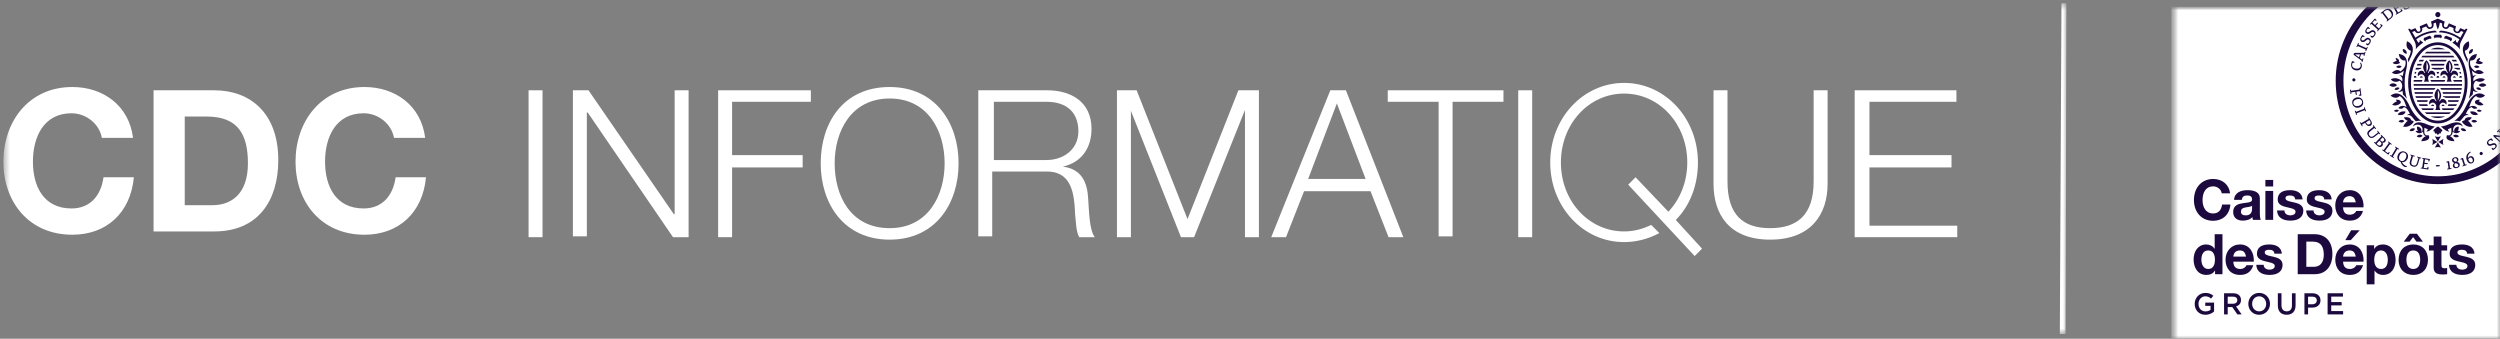 <svg width="369" height="50" viewBox="0 0 369 50" fill="none" xmlns="http://www.w3.org/2000/svg">
<rect x="0" y="0" width="369" height="50" fill="#808080" stroke="none"/>
<mask id="mask0_193_90" style="mask-type:luminance" maskUnits="userSpaceOnUse" x="320" y="1" width="49" height="49">
<path d="M369 1H320.484V50H369V1Z" fill="white"/>
</mask>
<g mask="url(#mask0_193_90)">
<mask id="mask1_193_90" style="mask-type:luminance" maskUnits="userSpaceOnUse" x="320" y="1" width="130" height="52">
<path d="M320.484 52.994H449.241V1H320.484V52.994Z" fill="white"/>
</mask>
<g mask="url(#mask1_193_90)">
<path fill-rule="evenodd" clip-rule="evenodd" d="M320.484 50H369V1H320.484V50Z" fill="white"/>
</g>
<mask id="mask2_193_90" style="mask-type:luminance" maskUnits="userSpaceOnUse" x="320" y="1" width="130" height="52">
<path d="M320.484 52.994H449.241V1H320.484V52.994Z" fill="white"/>
</mask>
<g mask="url(#mask2_193_90)">
<path fill-rule="evenodd" clip-rule="evenodd" d="M326.667 27.506C325.58 27.506 325.096 28.409 325.096 29.531C325.096 30.515 325.523 31.506 326.667 31.506C327.451 31.506 327.882 30.98 327.98 30.184H329.211C329.072 31.764 328 32.589 326.667 32.589C324.883 32.589 323.824 31.247 323.824 29.53C323.824 27.721 324.936 26.415 326.667 26.415C327.996 26.415 329.017 27.23 329.162 28.539H327.931C327.844 27.947 327.285 27.506 326.667 27.506ZM332.403 30.803C332.403 31.542 331.998 31.787 331.471 31.787C331.11 31.787 330.766 31.682 330.766 31.241C330.766 30.942 330.908 30.709 331.447 30.613C331.539 30.597 331.63 30.583 331.722 30.572C331.942 30.55 332.285 30.484 332.403 30.366V30.803ZM333.553 31.506V29.283C333.553 28.174 332.365 28.068 331.714 28.068C330.824 28.068 329.81 28.377 329.746 29.498H330.896C330.941 29.007 331.233 28.853 331.658 28.853C332.058 28.853 332.403 28.938 332.403 29.431C332.415 29.712 332.204 29.863 331.544 29.927C331.376 29.944 331.206 29.966 331.034 29.994C330.359 30.101 329.616 30.304 329.616 31.291C329.616 32.12 330.18 32.564 331.042 32.564C331.485 32.564 332.075 32.456 332.451 32.043C332.456 32.144 332.494 32.355 332.532 32.456H333.699C333.576 32.256 333.553 31.816 333.553 31.506ZM334.37 32.456H335.521V28.184H334.37V32.456ZM334.37 27.523H335.521V26.555H334.37V27.523ZM338.068 31.787C338.373 31.787 338.822 31.661 338.822 31.241C338.822 31.194 338.813 31.146 338.794 31.102C338.775 31.058 338.748 31.018 338.713 30.986C338.305 30.586 336.985 30.663 336.441 30.102C336.286 29.942 336.189 29.73 336.189 29.44C336.189 28.553 336.81 28.068 338.011 28.068C338.797 28.068 339.767 28.31 339.859 29.431H338.765C338.748 28.982 338.395 28.853 337.979 28.853C337.691 28.853 337.339 28.914 337.339 29.25C337.339 29.53 337.629 29.666 338.165 29.779C338.322 29.812 338.481 29.848 338.644 29.886C339.304 30.038 339.972 30.287 339.972 31.084C339.972 31.959 339.357 32.564 338.06 32.564C337.011 32.564 336.132 32.151 336.092 31.068H337.185C337.185 31.543 337.581 31.787 338.068 31.787ZM335.003 39.801C335.307 39.801 335.756 39.674 335.756 39.255C335.757 39.207 335.747 39.16 335.728 39.116C335.71 39.072 335.682 39.032 335.647 39C335.24 38.599 333.919 38.677 333.376 38.116C333.221 37.956 333.124 37.744 333.124 37.454C333.124 36.568 333.745 36.082 334.946 36.082C335.732 36.082 336.702 36.323 336.794 37.446H335.7C335.683 36.996 335.33 36.867 334.914 36.867C334.626 36.867 334.274 36.928 334.274 37.264C334.274 37.544 334.563 37.679 335.1 37.793C335.257 37.826 335.416 37.861 335.579 37.9C336.239 38.053 336.907 38.301 336.907 39.098C336.907 39.974 336.292 40.578 334.995 40.578C333.946 40.578 333.066 40.165 333.026 39.082H334.12C334.12 39.557 334.516 39.801 335.003 39.801ZM363.445 39.801C363.749 39.801 364.198 39.674 364.198 39.255C364.199 39.207 364.189 39.16 364.171 39.116C364.152 39.072 364.124 39.032 364.089 39C363.682 38.599 362.361 38.677 361.817 38.116C361.663 37.956 361.565 37.744 361.565 37.454C361.565 36.568 362.187 36.082 363.388 36.082C364.173 36.082 365.144 36.323 365.235 37.446H364.142C364.125 36.996 363.772 36.867 363.356 36.867C363.068 36.867 362.716 36.928 362.716 37.264C362.716 37.544 363.006 37.679 363.542 37.793C363.699 37.826 363.858 37.861 364.02 37.9C364.681 38.053 365.349 38.301 365.349 39.098C365.349 39.974 364.734 40.578 363.437 40.578C362.388 40.578 361.509 40.165 361.468 39.082H362.562C362.562 39.557 362.958 39.801 363.445 39.801ZM342.362 31.787C342.666 31.787 343.115 31.661 343.115 31.241C343.116 31.194 343.107 31.146 343.088 31.102C343.069 31.058 343.041 31.018 343.006 30.986C342.599 30.586 341.279 30.663 340.735 30.102C340.58 29.942 340.483 29.73 340.483 29.44C340.483 28.553 341.104 28.068 342.305 28.068C343.091 28.068 344.061 28.31 344.153 29.431H343.059C343.042 28.982 342.689 28.853 342.273 28.853C341.985 28.853 341.633 28.914 341.633 29.25C341.633 29.53 341.923 29.666 342.459 29.779C342.616 29.812 342.776 29.848 342.938 29.886C343.598 30.038 344.266 30.287 344.266 31.084C344.266 31.959 343.652 32.564 342.354 32.564C341.305 32.564 340.426 32.151 340.386 31.068H341.48C341.48 31.543 341.876 31.787 342.362 31.787ZM346.789 28.952C346.185 28.952 345.866 29.357 345.834 29.861H347.705C347.595 29.257 347.345 28.952 346.789 28.952ZM346.863 31.688C347.325 31.688 347.694 31.399 347.77 31.134H348.782C348.424 32.268 347.64 32.564 346.822 32.564C345.431 32.564 344.683 31.578 344.683 30.324C344.683 29.026 345.569 28.068 346.822 28.068C348.333 28.068 348.934 29.404 348.855 30.605H345.834C345.867 31.388 346.237 31.688 346.863 31.688ZM330.595 36.966C329.99 36.966 329.671 37.371 329.639 37.875H331.51C331.4 37.272 331.15 36.966 330.595 36.966ZM330.668 39.702C331.13 39.702 331.499 39.414 331.575 39.148H332.587C332.229 40.282 331.445 40.578 330.627 40.578C329.236 40.578 328.488 39.592 328.488 38.338C328.488 37.04 329.374 36.082 330.628 36.082C332.139 36.082 332.739 37.419 332.661 38.619H329.639C329.673 39.402 330.042 39.702 330.668 39.702ZM325.938 36.966C325.227 36.966 324.926 37.565 324.926 38.33C324.926 38.976 325.207 39.702 325.938 39.702C326.696 39.702 326.926 39.023 326.926 38.322C326.926 37.631 326.684 36.966 325.938 36.966ZM326.926 39.925C326.655 40.389 326.203 40.578 325.655 40.578C324.373 40.578 323.775 39.478 323.775 38.297C323.775 37.052 324.476 36.082 325.63 36.082C326.119 36.082 326.607 36.295 326.87 36.718H326.886V34.569H328.036V40.47H326.942V39.925H326.926ZM341.548 39.379C342.415 39.379 342.99 38.776 342.99 37.611C342.99 36.527 342.651 35.66 341.321 35.66H340.415V39.379H341.548ZM341.637 34.569C343.101 34.569 344.262 35.497 344.262 37.487C344.262 39.253 343.35 40.47 341.637 40.47H339.143V34.57L341.637 34.569ZM346.794 36.966C346.189 36.966 345.87 37.371 345.838 37.875H347.709C347.599 37.272 347.349 36.966 346.794 36.966ZM346.867 39.702C347.329 39.702 347.698 39.414 347.774 39.148H348.786C348.427 40.282 347.644 40.578 346.826 40.578C345.435 40.578 344.687 39.592 344.687 38.338C344.687 37.04 345.573 36.082 346.826 36.082C348.338 36.082 348.937 37.419 348.859 38.619H345.838C345.871 39.402 346.24 39.702 346.867 39.702ZM347.028 33.983L346.169 35.446H346.972L348.292 33.983H347.028ZM352.439 38.347C352.439 37.565 352.105 36.966 351.434 36.966C350.79 36.966 350.438 37.485 350.438 38.346C350.438 39.09 350.73 39.702 351.442 39.702C352.15 39.702 352.439 39.112 352.439 38.347ZM350.422 36.197V36.743H350.438C350.724 36.27 351.181 36.082 351.685 36.082C353.049 36.082 353.589 37.246 353.589 38.379C353.589 39.543 352.968 40.578 351.75 40.578C351.208 40.578 350.764 40.343 350.494 39.941H350.478V41.966H349.328V36.197H350.422ZM356.198 39.702C356.973 39.702 357.219 39.044 357.219 38.338C357.219 37.687 357.009 36.966 356.198 36.966C355.482 36.966 355.186 37.562 355.186 38.338C355.186 39.091 355.464 39.702 356.198 39.702ZM356.733 34.495L357.624 35.669H356.677L356.174 34.999L355.656 35.669H354.789L355.68 34.495H356.733ZM356.198 36.082C357.535 36.082 358.37 36.989 358.37 38.338C358.37 39.628 357.589 40.578 356.198 40.578C354.968 40.578 354.036 39.782 354.036 38.338C354.036 36.959 354.904 36.082 356.198 36.082ZM361.201 36.197V36.983H360.358V39.098C360.358 39.492 360.459 39.594 360.845 39.594C360.968 39.594 361.097 39.583 361.201 39.561V40.47C360.999 40.505 360.715 40.511 360.529 40.511C359.762 40.511 359.208 40.33 359.208 39.503V36.983H358.512V36.197H359.208V34.916H360.359V36.197H361.201ZM323.935 44.856V44.847C323.935 43.973 324.591 43.233 325.513 43.233C326.047 43.233 326.374 43.385 326.689 43.657L326.348 44.072C326.112 43.866 325.88 43.737 325.492 43.737C324.928 43.737 324.499 44.241 324.499 44.838V44.847C324.499 45.49 324.914 45.963 325.54 45.963C325.828 45.963 326.09 45.869 326.278 45.726V45.142H325.496V44.665H326.798V45.976C326.447 46.288 325.993 46.461 325.522 46.462C324.565 46.462 323.935 45.766 323.935 44.856ZM329.597 44.834C329.981 44.834 330.226 44.629 330.226 44.312V44.303C330.226 43.969 329.99 43.786 329.592 43.786H328.81V44.834H329.597ZM328.272 43.286H329.636C330.02 43.286 330.322 43.402 330.518 43.599C330.68 43.768 330.772 44 330.772 44.272V44.281C330.772 44.793 330.47 45.102 330.042 45.227L330.868 46.408H330.234L329.483 45.32H328.81V46.408H328.272V43.286ZM334.487 44.856V44.847C334.487 44.241 334.055 43.737 333.447 43.737C332.839 43.737 332.415 44.232 332.415 44.838V44.847C332.415 45.454 332.848 45.958 333.456 45.958C334.064 45.958 334.487 45.463 334.487 44.856ZM331.852 44.856V44.847C331.852 43.969 332.516 43.233 333.456 43.233C334.396 43.233 335.051 43.96 335.051 44.838V44.847C335.051 45.726 334.387 46.462 333.447 46.462C332.507 46.462 331.852 45.735 331.852 44.856ZM336.209 45.084V43.286H336.747V45.061C336.747 45.641 337.04 45.954 337.521 45.954C337.997 45.954 338.29 45.659 338.29 45.084V43.286H338.828V45.057C338.828 45.989 338.312 46.458 337.512 46.458C336.716 46.458 336.209 45.989 336.209 45.084ZM341.297 44.91C341.704 44.91 341.957 44.678 341.957 44.352V44.343C341.957 43.977 341.699 43.786 341.297 43.786H340.672V44.91H341.297ZM340.135 43.286H341.341C342.053 43.286 342.504 43.701 342.504 44.33V44.338C342.504 45.039 341.953 45.405 341.28 45.405H340.672V46.408H340.135V43.286ZM343.553 43.286H345.821V43.777H344.09V44.588H345.624V45.079H344.09V45.918H345.843V46.408H343.553V43.286ZM356.09 17.347C356.247 17.553 356.412 17.744 356.585 17.919C356.777 17.834 357.04 17.798 357.39 17.861C356.944 17.527 356.537 17.098 356.183 16.579C355.989 16.294 355.817 15.994 355.67 15.681C355.391 15.059 355.074 14.588 354.739 14.27C354.218 13.774 353.559 13.557 352.849 14.108C353.116 14.364 353.732 14.654 354.199 14.164C354.519 14.353 354.829 14.73 355.011 15.286C355.07 15.46 355.134 15.632 355.204 15.799C354.763 15.53 354.283 15.574 353.99 15.957C354.189 16.074 354.606 16.162 354.814 15.797C354.866 15.808 354.975 15.858 355 15.871C355.38 16.076 355.487 16.439 355.706 16.784C355.546 16.807 355.392 16.879 355.259 17.011C355.596 16.911 355.848 17.025 356.09 17.347ZM355.025 8.925C355.134 9.296 355.045 9.607 354.99 9.75C354.874 10.043 354.588 10.349 354.316 10.537C353.882 10.114 353.333 10.444 353.041 10.725C353.554 11.106 354.277 10.922 354.801 10.424C354.74 10.682 354.69 10.945 354.652 11.213C354.574 11.168 354.488 11.139 354.399 11.128C354.309 11.117 354.219 11.124 354.133 11.148C354.425 11.216 354.613 11.425 354.593 11.746C354.591 11.785 354.577 11.97 354.575 12.016C354.386 11.824 354.152 11.681 353.895 11.602C353.609 11.5 353.224 11.521 352.891 11.69C353.116 12.126 353.794 12.175 354.195 11.912C354.366 12.057 354.565 12.306 354.565 12.682C354.565 13.12 354.371 13.428 353.89 13.525C354.187 13.6 354.427 13.542 354.608 13.393C354.627 13.586 354.653 13.776 354.684 13.965C354.881 14.118 355.073 14.325 355.256 14.582C355.037 13.818 354.926 13.027 354.928 12.232C354.928 11.333 355.079 10.626 355.197 10.097C355.287 9.69 355.307 9.339 355.259 9.046C355.144 8.339 354.673 8.04 354.062 7.969C354.101 8.377 354.367 9.014 355.025 8.925ZM355.395 8.753C355.442 8.895 355.469 9.055 355.476 9.233C355.552 9.036 355.637 8.843 355.729 8.658C356.464 7.255 356.156 6.509 355.295 6.075C355.133 6.467 355.09 7.238 355.844 7.501C355.816 7.774 355.717 8.133 355.487 8.57C355.455 8.63 355.425 8.692 355.395 8.753Z" fill="#1C0A3F"/>
</g>
<mask id="mask3_193_90" style="mask-type:luminance" maskUnits="userSpaceOnUse" x="320" y="1" width="130" height="52">
<path d="M320.484 52.994H449.241V1H320.484V52.994Z" fill="white"/>
</mask>
<g mask="url(#mask3_193_90)">
<path fill-rule="evenodd" clip-rule="evenodd" d="M355.239 7.934C355.278 7.636 355.088 7.251 354.665 7.235C354.569 7.611 354.884 7.941 355.239 7.934ZM359.763 20.952L358.991 20.497C358.991 20.497 359.082 20.698 359.082 20.952C359.082 21.206 358.991 21.408 358.991 21.408L359.763 20.952ZM359.825 21.015L359.375 21.795C359.375 21.795 359.574 21.704 359.825 21.704C360.077 21.704 360.276 21.795 360.276 21.795L359.825 21.015ZM359.888 20.952L360.66 21.408C360.66 21.408 360.569 21.206 360.569 20.952C360.569 20.698 360.66 20.497 360.66 20.497L359.888 20.952ZM359.375 20.11L359.826 20.889L360.276 20.11C360.276 20.11 360.077 20.201 359.826 20.201C359.574 20.201 359.375 20.11 359.375 20.11ZM356.282 17.945C356.142 17.842 356.004 17.77 355.866 17.742C355.839 17.39 355.454 17.232 354.821 17.313C354.89 17.557 355.107 17.74 355.39 17.836C355.174 17.97 354.947 18.237 354.697 18.683C355.295 18.84 355.937 18.52 356.282 17.945ZM355.052 16.466C354.582 16.365 354.104 16.535 353.899 16.911C354.42 17.118 355.004 16.904 355.052 16.466ZM354.329 15.222C354.441 14.893 354.175 14.7 353.645 14.701C353.66 14.802 353.709 14.893 353.783 14.97C353.594 15.009 353.369 15.156 353.082 15.45C353.468 15.668 353.978 15.561 354.329 15.222ZM354.25 9.287C354.209 9.199 354.149 9.121 354.074 9.06C354.162 8.852 353.99 8.659 353.609 8.534C353.577 8.692 353.647 8.854 353.779 8.985C353.618 9.002 353.411 9.093 353.14 9.279C353.431 9.53 353.887 9.521 354.25 9.287ZM357.57 20.038C357.309 19.776 356.878 19.856 356.704 20.135C356.928 20.314 357.342 20.358 357.57 20.038ZM354.484 9.828C354.249 9.576 353.846 9.637 353.676 9.89C353.88 10.063 354.263 10.118 354.484 9.828ZM353.426 13.217C353.658 13.334 354.028 13.302 354.166 12.983C353.887 12.798 353.525 12.943 353.426 13.217Z" fill="#1C0A3F"/>
</g>
<mask id="mask4_193_90" style="mask-type:luminance" maskUnits="userSpaceOnUse" x="320" y="1" width="130" height="52">
<path d="M320.484 52.994H449.241V1H320.484V52.994Z" fill="white"/>
</mask>
<g mask="url(#mask4_193_90)">
<path fill-rule="evenodd" clip-rule="evenodd" d="M354.024 17.929C354.239 18.117 354.647 18.18 354.887 17.874C354.64 17.602 354.209 17.661 354.024 17.929ZM356.456 19.006C356.135 18.819 355.743 19.001 355.651 19.311C355.914 19.428 356.323 19.368 356.456 19.006ZM354.07 16.326C353.862 16.103 353.505 16.156 353.353 16.381C353.533 16.535 353.873 16.583 354.07 16.326ZM353.797 12.57C353.496 12.191 352.926 12.229 352.662 12.564C352.928 12.83 353.458 12.95 353.797 12.57ZM360.458 19.359C360.503 19.278 360.478 19.192 360.409 19.134C360.355 19.088 360.241 18.975 359.989 18.763C359.946 18.728 359.888 18.69 359.827 18.69C359.765 18.69 359.707 18.728 359.664 18.763C359.412 18.975 359.298 19.088 359.244 19.134C359.176 19.192 359.15 19.278 359.194 19.359C359.239 19.439 359.332 19.464 359.404 19.416C359.321 19.546 359.379 19.66 359.445 19.702C359.521 19.749 359.615 19.721 359.66 19.64C359.637 19.787 359.736 19.875 359.827 19.875C359.917 19.875 360.016 19.787 359.993 19.64C360.039 19.721 360.133 19.749 360.208 19.702C360.274 19.66 360.333 19.546 360.25 19.416C360.322 19.464 360.414 19.439 360.458 19.359Z" fill="#1C0A3F"/>
</g>
<mask id="mask5_193_90" style="mask-type:luminance" maskUnits="userSpaceOnUse" x="320" y="1" width="130" height="52">
<path d="M320.484 52.994H449.241V1H320.484V52.994Z" fill="white"/>
</mask>
<g mask="url(#mask5_193_90)">
<path fill-rule="evenodd" clip-rule="evenodd" d="M358.214 18.349C357.775 18.152 357.012 17.892 356.527 18.18C356.343 18.289 356.188 18.477 356.147 18.691C356.474 18.325 357.301 18.204 357.535 18.877C357.6 19.064 357.604 19.357 357.404 19.467C357.48 18.986 357.171 18.691 356.758 18.68C356.705 18.901 356.76 19.144 356.897 19.306C356.773 19.294 356.649 19.314 356.535 19.363C356.535 19.363 356.703 19.636 357.028 19.661C357.141 19.672 357.254 19.656 357.359 19.614C357.464 19.573 357.557 19.508 357.632 19.423C357.667 19.726 357.724 19.996 358.049 20.092C357.724 20.248 357.452 20.51 357.38 20.852C358.733 20.782 358.604 20.267 358.479 19.951C357.682 20.16 357.836 19.383 357.84 18.857C357.909 18.892 358.137 18.998 358.361 19.084C358.31 19.214 358.229 19.331 358.124 19.424C358.524 19.391 358.691 19.272 359.382 18.669C358.979 18.622 358.585 18.515 358.214 18.349ZM364.912 14.27C364.578 14.587 364.261 15.059 363.982 15.681C363.835 15.994 363.664 16.294 363.47 16.579C363.115 17.098 362.708 17.527 362.262 17.861C362.612 17.798 362.876 17.834 363.067 17.919C363.24 17.744 363.406 17.553 363.563 17.347C363.805 17.025 364.056 16.911 364.393 17.011C364.273 16.889 364.116 16.809 363.947 16.784C364.165 16.439 364.273 16.076 364.652 15.871C364.678 15.858 364.786 15.808 364.839 15.797C365.046 16.162 365.462 16.074 365.662 15.957C365.369 15.574 364.889 15.53 364.448 15.799C364.518 15.632 364.583 15.46 364.642 15.286C364.824 14.73 365.133 14.354 365.453 14.164C365.92 14.654 366.536 14.363 366.802 14.108C366.094 13.557 365.434 13.773 364.912 14.27ZM364.394 9.046C364.346 9.339 364.366 9.69 364.456 10.096C364.573 10.626 364.724 11.333 364.724 12.232C364.724 13.046 364.611 13.841 364.396 14.582C364.58 14.324 364.771 14.118 364.968 13.965C364.999 13.776 365.026 13.586 365.044 13.393C365.225 13.542 365.465 13.6 365.762 13.525C365.281 13.428 365.087 13.12 365.087 12.683C365.087 12.306 365.286 12.057 365.457 11.912C365.858 12.175 366.536 12.127 366.762 11.69C366.428 11.522 366.044 11.501 365.758 11.602C365.459 11.691 365.224 11.865 365.077 12.016C365.075 11.97 365.062 11.785 365.059 11.746C365.039 11.425 365.227 11.217 365.52 11.148C365.433 11.123 365.343 11.117 365.253 11.128C365.164 11.139 365.078 11.168 365 11.213C364.963 10.948 364.913 10.684 364.851 10.424C365.375 10.922 366.098 11.106 366.611 10.725C366.32 10.444 365.77 10.115 365.336 10.537C365.064 10.349 364.778 10.043 364.662 9.75C364.56 9.486 364.548 9.196 364.627 8.925C365.285 9.014 365.551 8.377 365.59 7.969C364.98 8.041 364.507 8.339 364.394 9.046ZM363.923 8.658C364.015 8.843 364.1 9.036 364.176 9.233C364.183 9.055 364.21 8.896 364.257 8.753C364.227 8.691 364.196 8.63 364.165 8.57C363.935 8.133 363.837 7.774 363.808 7.501C364.562 7.238 364.519 6.467 364.357 6.075C363.496 6.509 363.189 7.255 363.923 8.658Z" fill="#1C0A3F"/>
</g>
<mask id="mask6_193_90" style="mask-type:luminance" maskUnits="userSpaceOnUse" x="320" y="1" width="130" height="52">
<path d="M320.484 52.994H449.241V1H320.484V52.994Z" fill="white"/>
</mask>
<g mask="url(#mask6_193_90)">
<path fill-rule="evenodd" clip-rule="evenodd" d="M364.413 7.934C364.767 7.941 365.082 7.611 364.986 7.235C364.563 7.251 364.373 7.636 364.413 7.934ZM364.83 17.313C364.197 17.233 363.813 17.389 363.785 17.742C363.647 17.77 363.509 17.842 363.368 17.946C363.713 18.52 364.357 18.84 364.953 18.683C364.704 18.237 364.477 17.97 364.26 17.836C364.543 17.739 364.761 17.557 364.83 17.313ZM364.6 16.466C364.647 16.904 365.23 17.118 365.751 16.911C365.547 16.535 365.069 16.365 364.6 16.466ZM365.868 14.97C365.941 14.897 365.989 14.803 366.006 14.702C365.476 14.7 365.21 14.893 365.321 15.222C365.673 15.561 366.183 15.668 366.57 15.449C366.282 15.156 366.057 15.009 365.868 14.97ZM366.042 8.534C365.661 8.659 365.49 8.852 365.577 9.06C365.508 9.113 365.45 9.19 365.402 9.287C365.764 9.521 366.22 9.53 366.511 9.279C366.24 9.093 366.034 9.002 365.872 8.985C366.004 8.854 366.075 8.692 366.042 8.534ZM362.947 20.135C362.774 19.856 362.343 19.776 362.082 20.038C362.309 20.358 362.723 20.314 362.947 20.135ZM365.168 9.828C365.388 10.118 365.772 10.063 365.975 9.89C365.805 9.637 365.403 9.576 365.168 9.828ZM366.224 13.217C366.126 12.943 365.764 12.798 365.485 12.983C365.623 13.302 365.993 13.334 366.224 13.217Z" fill="#1C0A3F"/>
</g>
<mask id="mask7_193_90" style="mask-type:luminance" maskUnits="userSpaceOnUse" x="320" y="1" width="130" height="52">
<path d="M320.484 52.994H449.241V1H320.484V52.994Z" fill="white"/>
</mask>
<g mask="url(#mask7_193_90)">
<path fill-rule="evenodd" clip-rule="evenodd" d="M365.628 17.929C365.443 17.661 365.013 17.603 364.765 17.875C365.006 18.18 365.413 18.117 365.628 17.929ZM363.197 19.006C363.33 19.368 363.739 19.428 364.002 19.312C363.909 19.002 363.517 18.819 363.197 19.006ZM366.299 16.381C366.148 16.157 365.79 16.103 365.583 16.327C365.781 16.584 366.12 16.535 366.299 16.381ZM365.855 12.571C366.195 12.951 366.724 12.83 366.99 12.564C366.727 12.229 366.157 12.191 365.855 12.571Z" fill="#1C0A3F"/>
</g>
<mask id="mask8_193_90" style="mask-type:luminance" maskUnits="userSpaceOnUse" x="320" y="1" width="130" height="52">
<path d="M320.484 52.994H449.241V1H320.484V52.994Z" fill="white"/>
</mask>
<g mask="url(#mask8_193_90)">
<path fill-rule="evenodd" clip-rule="evenodd" d="M363.505 18.691C363.464 18.478 363.309 18.289 363.126 18.18C362.64 17.892 361.877 18.152 361.438 18.349C361.065 18.515 360.674 18.623 360.27 18.669C360.962 19.272 361.128 19.391 361.528 19.424C361.423 19.331 361.342 19.215 361.292 19.084C361.515 18.998 361.743 18.893 361.813 18.857C361.816 19.382 361.971 20.16 361.173 19.951C361.048 20.268 360.919 20.783 362.272 20.852C362.2 20.51 361.928 20.249 361.603 20.092C361.929 19.996 361.985 19.726 362.02 19.424C362.17 19.592 362.385 19.681 362.623 19.662C362.949 19.636 363.118 19.363 363.118 19.363C363.003 19.314 362.879 19.294 362.755 19.306C362.892 19.145 362.947 18.902 362.894 18.68C362.481 18.691 362.171 18.986 362.248 19.468C362.048 19.357 362.052 19.064 362.118 18.877C362.351 18.204 363.178 18.325 363.505 18.691ZM359.826 17.811C357.639 17.811 355.858 15.309 355.858 12.235C355.858 9.156 357.639 6.651 359.826 6.651C362.013 6.651 363.794 9.156 363.794 12.235C363.794 15.309 362.013 17.811 359.826 17.811ZM364.213 12.235C364.213 8.928 362.248 6.243 359.826 6.243C357.404 6.243 355.439 8.928 355.439 12.235C355.439 15.539 357.404 18.217 359.826 18.217C362.248 18.217 364.213 15.539 364.213 12.235Z" fill="#1C0A3F"/>
</g>
<mask id="mask9_193_90" style="mask-type:luminance" maskUnits="userSpaceOnUse" x="320" y="1" width="130" height="52">
<path d="M320.484 52.994H449.241V1H320.484V52.994Z" fill="white"/>
</mask>
<g mask="url(#mask9_193_90)">
<path fill-rule="evenodd" clip-rule="evenodd" d="M359.826 7.035C359.456 7.035 359.093 7.12 358.748 7.282H360.904C360.567 7.121 360.199 7.037 359.826 7.035ZM361.477 7.632H358.175C358.075 7.709 357.979 7.791 357.888 7.878H361.764C361.673 7.791 361.577 7.709 361.477 7.632ZM362.089 8.229H357.563C357.498 8.307 357.434 8.389 357.372 8.475H362.281C362.22 8.391 362.156 8.309 362.089 8.229ZM356.257 12.406C356.259 12.489 356.262 12.571 356.267 12.653H363.385C363.39 12.571 363.393 12.489 363.395 12.406H356.257ZM358.173 16.83H361.479C361.577 16.755 361.674 16.672 361.767 16.583H357.885C357.979 16.672 358.074 16.755 358.173 16.83ZM359.826 17.427C360.197 17.427 360.56 17.342 360.906 17.18H358.747C359.093 17.341 359.456 17.427 359.826 17.427ZM357.797 8.826H357.14C357.092 8.906 357.045 8.988 357 9.072H357.62C357.672 8.985 357.73 8.902 357.797 8.826ZM362.032 9.072H362.652C362.608 8.989 362.561 8.907 362.512 8.826H361.855C361.921 8.902 361.98 8.985 362.032 9.072ZM357.457 9.422H356.829C356.792 9.503 356.757 9.585 356.724 9.669H357.39C357.406 9.589 357.428 9.506 357.457 9.422ZM362.262 9.669H362.927C362.895 9.586 362.86 9.504 362.823 9.422H362.194C362.224 9.506 362.246 9.589 362.262 9.669ZM357.386 10.139C357.377 10.1 357.371 10.059 357.367 10.019H356.597C356.571 10.1 356.546 10.182 356.522 10.265H356.979C357.099 10.19 357.238 10.145 357.386 10.139ZM362.266 10.139C362.414 10.145 362.553 10.19 362.673 10.265H363.13C363.106 10.182 363.081 10.1 363.054 10.019H362.285C362.281 10.059 362.275 10.099 362.266 10.139ZM356.663 10.616H356.433C356.415 10.697 356.398 10.78 356.382 10.862H356.583C356.598 10.775 356.625 10.692 356.663 10.616ZM363.069 10.862H363.27C363.255 10.78 363.237 10.697 363.219 10.616H362.989C363.027 10.692 363.054 10.775 363.069 10.862ZM356.652 11.392C356.626 11.334 356.606 11.274 356.592 11.213H356.324C356.312 11.294 356.303 11.376 356.294 11.459H356.694C356.677 11.439 356.663 11.416 356.652 11.392ZM363 11.392C362.989 11.416 362.975 11.439 362.957 11.459H363.358C363.35 11.376 363.339 11.294 363.328 11.213H363.061C363.047 11.273 363.027 11.332 363 11.392ZM361.152 8.826H358.5C358.566 8.902 358.625 8.985 358.677 9.072H360.975C361.027 8.985 361.086 8.902 361.152 8.826ZM360.812 9.422H358.839C358.869 9.506 358.891 9.589 358.906 9.669H360.746C360.762 9.589 360.783 9.506 360.812 9.422ZM360.741 10.139C360.733 10.1 360.726 10.059 360.722 10.019H358.93C358.926 10.059 358.92 10.099 358.911 10.139C359.059 10.145 359.198 10.19 359.318 10.265H360.334C360.454 10.19 360.593 10.145 360.741 10.139ZM359.938 10.862C359.953 10.775 359.98 10.692 360.018 10.616H359.634C359.672 10.692 359.699 10.775 359.715 10.862H359.938ZM360.049 11.459C360.011 11.413 359.972 11.322 359.947 11.213H359.705C359.68 11.323 359.641 11.413 359.602 11.459H360.049ZM359.476 13.003H356.293C356.302 13.085 356.312 13.168 356.323 13.249H359.299C359.35 13.162 359.409 13.08 359.476 13.003ZM360.353 13.249H363.329C363.34 13.168 363.35 13.085 363.359 13.003H360.176C360.242 13.079 360.302 13.162 360.353 13.249ZM359.135 13.6H356.381C356.397 13.682 356.414 13.765 356.432 13.846H359.068C359.085 13.763 359.107 13.68 359.135 13.6ZM360.584 13.846H363.22C363.239 13.764 363.256 13.682 363.271 13.6H360.516C360.545 13.68 360.567 13.763 360.584 13.846ZM359.063 14.319C359.055 14.278 359.048 14.237 359.044 14.196H356.521C356.545 14.28 356.57 14.361 356.597 14.443H358.659C358.778 14.369 358.916 14.324 359.063 14.319ZM360.588 14.319C360.736 14.324 360.873 14.369 360.993 14.443H363.056C363.082 14.362 363.107 14.28 363.131 14.197H360.608C360.604 14.237 360.597 14.277 360.588 14.319ZM358.341 14.793H356.723C356.756 14.876 356.791 14.959 356.827 15.04H358.26C358.276 14.952 358.303 14.87 358.341 14.793ZM361.391 15.04H362.825C362.861 14.959 362.896 14.877 362.929 14.793H361.31C361.349 14.87 361.376 14.952 361.391 15.04ZM358.815 15.636H359.296C359.271 15.54 359.19 15.435 359.072 15.435C358.953 15.435 358.87 15.532 358.815 15.636ZM360.356 15.636H360.837C360.782 15.532 360.699 15.435 360.58 15.435C360.463 15.435 360.381 15.54 360.356 15.636ZM357.138 11.457H357.618C357.593 11.361 357.512 11.255 357.394 11.255C357.275 11.255 357.192 11.353 357.138 11.457ZM358.903 11.255C358.785 11.255 358.704 11.361 358.679 11.457H359.159C359.105 11.353 359.022 11.255 358.903 11.255ZM362.258 11.255C362.14 11.255 362.059 11.361 362.034 11.457H362.514C362.46 11.353 362.377 11.255 362.258 11.255ZM360.749 11.255C360.631 11.255 360.547 11.353 360.493 11.457H360.973C360.948 11.361 360.867 11.255 360.749 11.255ZM358.268 15.39H356.998C357.043 15.474 357.09 15.556 357.139 15.636H358.371C358.324 15.587 358.282 15.452 358.268 15.39ZM361.281 15.636H362.513C362.562 15.556 362.609 15.474 362.654 15.39H361.384C361.369 15.452 361.328 15.587 361.281 15.636Z" fill="#1C0A3F"/>
</g>
<mask id="mask10_193_90" style="mask-type:luminance" maskUnits="userSpaceOnUse" x="320" y="1" width="130" height="52">
<path d="M320.484 52.994H449.241V1H320.484V52.994Z" fill="white"/>
</mask>
<g mask="url(#mask10_193_90)">
<path fill-rule="evenodd" clip-rule="evenodd" d="M358.148 9.144C358.493 9.689 358.457 10.089 358.148 10.655V9.144ZM358.902 10.962C359.111 10.962 359.286 11.089 359.38 11.27C359.414 11.194 359.438 11.111 359.438 11.02C359.438 10.696 359.19 10.433 358.884 10.433C358.784 10.433 358.691 10.463 358.61 10.513L358.416 10.799L358.344 10.743C358.344 10.743 358.645 10.238 358.645 9.927C358.645 9.61 358.449 9.132 358.148 8.885C357.847 9.132 357.651 9.61 357.651 9.927C357.651 10.238 357.952 10.744 357.952 10.744L357.88 10.799L357.686 10.513C357.604 10.461 357.509 10.433 357.412 10.433C357.106 10.433 356.859 10.696 356.859 11.02C356.859 11.111 356.882 11.194 356.916 11.27C357.011 11.089 357.185 10.962 357.394 10.962C357.708 10.962 357.917 11.258 357.917 11.515C357.917 11.623 357.9 11.721 357.875 11.807V11.81C357.849 11.896 357.813 11.979 357.767 12.056H358.529C358.484 11.979 358.447 11.896 358.422 11.81V11.807C358.396 11.721 358.379 11.623 358.379 11.515C358.379 11.258 358.588 10.962 358.902 10.962ZM361.503 9.144C361.848 9.689 361.811 10.089 361.503 10.655V9.144ZM362.257 10.962C362.466 10.962 362.641 11.089 362.735 11.27C362.77 11.194 362.793 11.111 362.793 11.02C362.793 10.696 362.545 10.433 362.239 10.433C362.139 10.433 362.046 10.463 361.966 10.513L361.771 10.799L361.699 10.743C361.699 10.743 362 10.238 362 9.927C362 9.61 361.804 9.132 361.503 8.885C361.203 9.132 361.006 9.61 361.006 9.927C361.006 10.238 361.307 10.744 361.307 10.744L361.235 10.799L361.041 10.513C360.959 10.461 360.864 10.433 360.767 10.433C360.461 10.433 360.214 10.696 360.214 11.02C360.214 11.111 360.237 11.194 360.271 11.27C360.366 11.089 360.541 10.962 360.749 10.962C361.064 10.962 361.272 11.258 361.272 11.514C361.272 11.623 361.255 11.721 361.23 11.807V11.81C361.2 11.907 361.161 11.99 361.122 12.056H361.884C361.839 11.979 361.803 11.896 361.777 11.81L361.777 11.807C361.751 11.721 361.734 11.623 361.734 11.515C361.734 11.258 361.943 10.962 362.257 10.962ZM359.826 14.835V13.323C360.17 13.868 360.134 14.268 359.826 14.835ZM359.826 13.064C359.525 13.311 359.329 13.789 359.329 14.106C359.329 14.418 359.63 14.923 359.63 14.923L359.557 14.978L359.363 14.692C359.282 14.64 359.187 14.613 359.09 14.612C358.784 14.612 358.536 14.875 358.536 15.199C358.536 15.29 358.559 15.373 358.593 15.45C358.688 15.269 358.863 15.141 359.072 15.141C359.386 15.141 359.594 15.438 359.594 15.694C359.594 15.884 359.543 16.07 359.446 16.233H360.206C360.109 16.07 360.057 15.884 360.057 15.694V15.693C360.058 15.437 360.266 15.141 360.58 15.141C360.788 15.141 360.963 15.269 361.058 15.45C361.094 15.371 361.114 15.286 361.115 15.199C361.115 14.875 360.868 14.612 360.562 14.612C360.461 14.612 360.368 14.642 360.288 14.692L360.093 14.978L360.022 14.923C360.022 14.923 360.323 14.418 360.323 14.106C360.323 13.789 360.126 13.311 359.826 13.064Z" fill="#1C0A3F"/>
</g>
<mask id="mask11_193_90" style="mask-type:luminance" maskUnits="userSpaceOnUse" x="320" y="1" width="130" height="52">
<path d="M320.484 52.994H449.241V1H320.484V52.994Z" fill="white"/>
</mask>
<g mask="url(#mask11_193_90)">
<path fill-rule="evenodd" clip-rule="evenodd" d="M359.242 15.986H357.37C357.432 16.072 357.496 16.154 357.561 16.233H359.128C359.169 16.168 359.21 16.086 359.242 15.986ZM360.524 16.233H362.091C362.156 16.154 362.22 16.072 362.282 15.986H360.41C360.442 16.086 360.484 16.168 360.524 16.233ZM360.208 2.155C360.208 2.053 360.168 1.956 360.097 1.883C360.025 1.811 359.928 1.77 359.826 1.77C359.724 1.77 359.627 1.811 359.555 1.883C359.484 1.956 359.443 2.053 359.444 2.155C359.444 2.368 359.615 2.541 359.826 2.541C360.036 2.541 360.208 2.368 360.208 2.155ZM360.175 5.544L360.277 5.685L360.446 5.401L360.283 5.128H359.369L359.207 5.401L359.375 5.685L359.477 5.544H360.175ZM358.68 5.692L358.829 5.786L358.876 5.461L358.62 5.266L357.773 5.597L357.727 5.91L357.993 6.112L358.037 5.943L358.68 5.692ZM361.615 5.943L361.659 6.112L361.925 5.91L361.879 5.597L361.032 5.266L360.776 5.461L360.823 5.786L360.972 5.692L361.615 5.943ZM357.564 11.809H356.267C356.263 11.891 356.259 11.973 356.257 12.056H357.449C357.49 11.991 357.532 11.909 357.564 11.809ZM362.203 12.055H363.395C363.393 11.973 363.389 11.891 363.385 11.809H362.089C362.12 11.909 362.162 11.991 362.203 12.055ZM360.804 12.055C360.845 11.991 360.887 11.909 360.919 11.809H358.733C358.765 11.909 358.807 11.991 358.848 12.055H360.804Z" fill="#1C0A3F"/>
</g>
<mask id="mask12_193_90" style="mask-type:luminance" maskUnits="userSpaceOnUse" x="320" y="1" width="130" height="52">
<path d="M320.484 52.994H449.241V1H320.484V52.994Z" fill="white"/>
</mask>
<g mask="url(#mask12_193_90)">
<path fill-rule="evenodd" clip-rule="evenodd" d="M362.511 3.885L361.459 3.442L361.246 3.874C361.216 3.938 361.162 3.988 361.095 4.013C361.029 4.038 360.956 4.037 360.891 4.009C360.779 3.965 360.677 3.842 360.719 3.678L360.835 3.178L359.826 2.753L358.816 3.179L358.933 3.678C358.975 3.842 358.873 3.965 358.761 4.009C358.696 4.037 358.622 4.038 358.556 4.013C358.49 3.988 358.436 3.938 358.405 3.874L358.193 3.442L357.141 3.885L357.255 4.322C357.296 4.485 357.194 4.608 357.082 4.652C357.017 4.68 356.944 4.681 356.878 4.656C356.811 4.631 356.757 4.582 356.727 4.518L356.519 4.148L355.862 4.422C355.736 4.172 355.529 4.239 355.446 4.281L356.42 6.171C356.682 6.75 356.569 7.169 356.555 7.3C356.862 6.821 357.56 6.363 357.678 6.289L357.134 5.883C357.129 5.955 357.143 6.063 357.161 6.149L356.944 6.322L356.644 5.796C357.542 5.168 358.597 4.793 359.664 4.774C359.617 4.644 359.55 4.503 359.287 4.528C358.327 4.615 357.387 4.958 356.511 5.562L356.034 4.724L356.416 4.574C356.628 4.923 356.887 4.961 357.181 4.842C357.469 4.725 357.575 4.494 357.509 4.138L358.095 3.904C358.344 4.309 358.591 4.329 358.871 4.215C359.157 4.098 359.251 3.823 359.186 3.47C359.186 3.47 359.352 3.404 359.529 3.331C359.623 3.981 359.826 4.345 359.826 4.345C359.826 4.345 360.029 3.981 360.122 3.331C360.3 3.404 360.465 3.471 360.465 3.471C360.401 3.823 360.494 4.098 360.781 4.215C361.061 4.329 361.308 4.309 361.556 3.904L362.143 4.138C362.077 4.494 362.183 4.725 362.472 4.842C362.765 4.961 363.024 4.922 363.236 4.574L363.618 4.724L363.141 5.562C362.265 4.958 361.325 4.615 360.365 4.528C360.102 4.503 360.034 4.644 359.988 4.774C361.055 4.793 362.11 5.168 363.008 5.796L362.707 6.322L362.49 6.149C362.509 6.063 362.522 5.955 362.518 5.883L361.974 6.289C362.092 6.363 362.79 6.821 363.097 7.3C363.082 7.169 362.97 6.75 363.232 6.171L364.206 4.281C364.123 4.239 363.916 4.172 363.79 4.422L363.133 4.148L362.926 4.518C362.895 4.582 362.841 4.631 362.774 4.656C362.708 4.681 362.635 4.68 362.57 4.652C362.457 4.608 362.356 4.485 362.397 4.322L362.511 3.885ZM347.197 11.784C347.197 11.847 347.22 11.907 347.264 11.951C347.308 11.996 347.367 12.022 347.429 12.023C347.46 12.023 347.491 12.017 347.52 12.005C347.548 11.993 347.574 11.976 347.596 11.954C347.618 11.932 347.635 11.907 347.647 11.878C347.659 11.85 347.665 11.819 347.665 11.788C347.666 11.757 347.66 11.726 347.649 11.698C347.637 11.669 347.62 11.643 347.599 11.621C347.577 11.598 347.552 11.581 347.523 11.569C347.495 11.556 347.464 11.55 347.433 11.55C347.402 11.55 347.372 11.555 347.343 11.567C347.315 11.579 347.289 11.596 347.267 11.618C347.245 11.64 347.227 11.666 347.215 11.694C347.204 11.723 347.197 11.753 347.197 11.784ZM346.86 13.211L346.85 13.212L346.944 13.88L346.945 13.891L347.046 13.876L347.047 13.869C347.055 13.809 347.06 13.726 347.06 13.631L347.648 13.548L347.698 13.899C347.711 13.986 347.755 14.011 347.787 14.022L347.871 14.011L347.803 13.525L348.307 13.453L348.372 13.917C348.298 13.944 348.226 13.98 348.16 14.023L348.154 14.027L348.166 14.11L348.173 14.112C348.232 14.127 348.352 14.141 348.434 14.13C348.471 14.126 348.506 14.116 348.54 14.1L348.546 14.096L348.391 12.999L348.381 13C348.286 13.013 348.273 13.057 348.267 13.223L347.03 13.4C346.977 13.238 346.951 13.197 346.86 13.211ZM347.443 14.906C347.53 14.785 347.676 14.694 347.864 14.643C348.055 14.592 348.227 14.595 348.362 14.653C348.427 14.681 348.484 14.723 348.53 14.777C348.576 14.831 348.608 14.895 348.624 14.964C348.664 15.109 348.64 15.249 348.556 15.366C348.47 15.488 348.325 15.579 348.138 15.63C347.948 15.681 347.775 15.677 347.638 15.619C347.573 15.592 347.514 15.549 347.468 15.495C347.421 15.441 347.389 15.377 347.372 15.308C347.352 15.24 347.349 15.169 347.361 15.099C347.373 15.029 347.401 14.963 347.443 14.906ZM347.572 15.803L347.582 15.809C347.766 15.912 347.992 15.934 348.217 15.873C348.45 15.81 348.624 15.684 348.721 15.509C348.813 15.344 348.832 15.146 348.777 14.937C348.752 14.84 348.709 14.748 348.649 14.667C348.589 14.586 348.513 14.518 348.427 14.467L348.414 14.46C348.233 14.36 348.009 14.338 347.785 14.399C347.551 14.463 347.375 14.588 347.276 14.761C347.182 14.925 347.161 15.121 347.216 15.328C347.271 15.534 347.397 15.702 347.572 15.803ZM349.144 16.444L349.148 16.449L349.244 16.412L349.006 15.79L348.997 15.794C348.91 15.827 348.906 15.879 348.94 16.048L347.775 16.5C347.687 16.352 347.65 16.317 347.563 16.35L347.554 16.354L347.791 16.976L347.886 16.939L347.885 16.932C347.88 16.86 347.87 16.789 347.856 16.718L349.025 16.265C349.058 16.322 349.106 16.397 349.144 16.444ZM349.737 17.735C349.77 17.78 349.816 17.86 349.84 17.901C349.894 17.994 349.915 18.078 349.9 18.153C349.886 18.227 349.837 18.289 349.754 18.338C349.691 18.375 349.596 18.412 349.495 18.377C349.385 18.339 349.291 18.227 349.217 18.043L349.737 17.735ZM349.533 18.585C349.657 18.625 349.785 18.611 349.894 18.547C350.01 18.478 350.078 18.385 350.093 18.27C350.109 18.157 350.075 18.027 349.992 17.884C349.975 17.855 349.937 17.791 349.896 17.725C349.85 17.65 349.803 17.573 349.779 17.532L349.637 17.287L349.629 17.292C349.546 17.341 349.55 17.387 349.607 17.543L348.528 18.181C348.418 18.05 348.379 18.024 348.299 18.07L348.291 18.076L348.629 18.659L348.634 18.667L348.722 18.616L348.721 18.608C348.7 18.531 348.674 18.456 348.643 18.384L349.089 18.119C349.228 18.43 349.408 18.544 349.533 18.585ZM349.785 20.294C349.992 20.412 350.245 20.381 350.475 20.198L351.093 19.709C351.219 19.823 351.262 19.844 351.334 19.787L351.342 19.78L350.954 19.283L350.874 19.346L350.876 19.353C350.894 19.41 350.942 19.494 350.981 19.561L350.376 20.044C350.121 20.247 349.907 20.242 349.741 20.028C349.557 19.793 349.593 19.586 349.855 19.377L350.46 18.895C350.516 18.949 350.586 19.015 350.636 19.046L350.643 19.05L350.722 18.986L350.305 18.452L350.297 18.459C350.225 18.516 350.235 18.563 350.316 18.713L349.699 19.205C349.522 19.346 349.428 19.493 349.415 19.651C349.402 19.8 349.46 19.954 349.592 20.123C349.65 20.196 349.715 20.253 349.785 20.294ZM350.828 21.165L351.192 20.778L351.381 20.959C351.531 21.103 351.545 21.256 351.421 21.387C351.289 21.528 351.123 21.528 350.977 21.388L350.83 21.247C350.799 21.218 350.799 21.196 350.828 21.165ZM351.659 20.283L351.814 20.432C351.941 20.554 351.946 20.683 351.83 20.807C351.742 20.9 351.6 20.956 351.464 20.834L351.293 20.671L351.659 20.283ZM351.05 21.63C351.251 21.745 351.452 21.72 351.61 21.552C351.748 21.406 351.755 21.227 351.631 21.047C351.78 21.096 351.928 21.061 352.034 20.948C352.149 20.826 352.229 20.626 351.957 20.366L351.446 19.874L351.439 19.882C351.372 19.952 351.389 19.995 351.487 20.128L350.627 21.041C350.49 20.95 350.447 20.935 350.38 21.005L350.373 21.013L350.886 21.505C350.94 21.557 350.995 21.598 351.05 21.63ZM352.967 21.349L352.974 21.352L353.035 21.269L352.522 20.886L352.514 20.879L352.508 20.888C352.451 20.964 352.472 21.002 352.586 21.125L351.84 22.141C351.694 22.065 351.649 22.058 351.593 22.134L351.587 22.142L352.497 22.823L352.502 22.828L352.508 22.823C352.541 22.801 352.57 22.773 352.593 22.741C352.644 22.671 352.694 22.55 352.71 22.49L352.711 22.483L352.644 22.433L352.639 22.436C352.564 22.48 352.496 22.532 352.434 22.593L352.022 22.283L352.773 21.262C352.831 21.291 352.911 21.331 352.967 21.349ZM354.051 22.068L354.058 22.07L354.111 21.982L353.557 21.639L353.548 21.634L353.543 21.643C353.495 21.723 353.522 21.766 353.651 21.88L352.999 22.954C352.84 22.891 352.789 22.885 352.741 22.965L352.736 22.974L353.29 23.317L353.298 23.323L353.351 23.235L353.346 23.229C353.299 23.175 353.249 23.125 353.195 23.078L353.849 22C353.91 22.024 353.993 22.054 354.051 22.068ZM354.365 23.733C354.301 23.704 354.244 23.66 354.199 23.606C354.154 23.552 354.123 23.488 354.107 23.419C354.072 23.273 354.097 23.103 354.18 22.925C354.351 22.556 354.631 22.41 354.912 22.544L354.951 22.564C355.199 22.707 355.259 23.01 355.102 23.349C354.932 23.713 354.643 23.865 354.365 23.733ZM355.338 23.444C355.44 23.224 355.457 23.009 355.387 22.82C355.321 22.643 355.183 22.501 354.99 22.409C354.586 22.217 354.145 22.393 353.944 22.828C353.841 23.049 353.822 23.266 353.889 23.454C353.952 23.632 354.086 23.774 354.278 23.865C354.297 23.874 354.317 23.882 354.325 23.886C354.435 24.214 354.606 24.456 354.811 24.574C354.826 24.582 354.842 24.591 354.857 24.598C355.04 24.685 355.194 24.649 355.257 24.613L355.262 24.61L355.263 24.526L355.255 24.524L355.234 24.52C355.164 24.507 355.095 24.485 355.03 24.454C354.839 24.363 354.668 24.189 354.52 23.936C354.859 23.98 355.177 23.788 355.338 23.444ZM355.938 24.498C355.998 24.534 356.069 24.563 356.151 24.587C356.326 24.64 356.49 24.624 356.626 24.543C356.761 24.462 356.861 24.32 356.916 24.134L357.141 23.375C357.31 23.394 357.356 23.386 357.383 23.297L357.386 23.288L356.794 23.111L356.784 23.108L356.755 23.206L356.761 23.21C356.807 23.246 356.895 23.286 356.965 23.32L356.746 24.066C356.701 24.22 356.635 24.329 356.549 24.389C356.46 24.451 356.349 24.463 356.219 24.424C356.069 24.379 355.975 24.305 355.931 24.199C355.892 24.103 355.895 23.98 355.94 23.825L356.159 23.078C356.236 23.09 356.331 23.104 356.389 23.099L356.396 23.098L356.425 23L355.789 22.81L355.779 22.807L355.776 22.817C355.75 22.906 355.785 22.938 355.937 23.014L355.714 23.774C355.65 23.995 355.657 24.168 355.737 24.306C355.782 24.382 355.848 24.447 355.938 24.498ZM358.416 23.587C358.421 23.676 358.432 23.743 358.455 23.823L358.457 23.829L358.539 23.842L358.543 23.836C358.573 23.783 358.622 23.671 358.635 23.589C358.642 23.552 358.643 23.515 358.637 23.478L358.635 23.471L357.537 23.303L357.527 23.301L357.525 23.311C357.511 23.407 357.549 23.433 357.704 23.486L357.516 24.732C357.352 24.736 357.309 24.749 357.294 24.845L357.293 24.855L358.392 25.023L358.399 25.025L358.403 25.018C358.42 24.989 358.433 24.946 358.439 24.906C358.452 24.819 358.439 24.695 358.425 24.635L358.423 24.628L358.341 24.616L358.337 24.622C358.296 24.685 358.263 24.756 358.231 24.849L357.744 24.775L357.833 24.178L358.204 24.234C358.29 24.247 358.326 24.211 358.346 24.184L358.347 24.181L358.36 24.099L357.857 24.022L357.933 23.514L358.416 23.587ZM359.54 24.412L359.538 24.415V24.559H359.901C360.022 24.559 360.064 24.555 360.101 24.507L360.103 24.505V24.361H359.74C359.619 24.361 359.577 24.365 359.54 24.412ZM361.199 25.011L361.2 25.021L361.844 24.935L361.854 24.934L361.842 24.832L361.834 24.831C361.764 24.82 361.693 24.814 361.623 24.815L361.492 23.811L361.491 23.806L361.486 23.803C361.445 23.787 361.4 23.782 361.357 23.791C361.261 23.807 361.168 23.838 361.082 23.882L361.076 23.886L361.087 23.968L361.094 23.969C361.139 23.976 361.197 23.983 361.286 23.983L361.398 24.842C361.23 24.891 361.186 24.918 361.199 25.011ZM362.395 24.085L362.489 24.102C362.693 24.142 362.804 24.193 362.84 24.359C362.872 24.506 362.785 24.624 362.618 24.661C362.44 24.701 362.312 24.622 362.274 24.45C362.236 24.278 362.313 24.169 362.395 24.085ZM362.142 23.632C362.127 23.56 362.138 23.498 362.176 23.45C362.218 23.401 362.276 23.368 362.339 23.357C362.372 23.349 362.406 23.347 362.44 23.352C362.473 23.357 362.505 23.369 362.534 23.387C362.589 23.428 362.626 23.489 362.638 23.557C362.663 23.671 362.631 23.776 362.541 23.878L362.514 23.872C362.319 23.835 362.179 23.797 362.142 23.632ZM362.048 24.517C362.057 24.569 362.077 24.619 362.108 24.663C362.138 24.707 362.177 24.743 362.223 24.77C362.329 24.831 362.472 24.843 362.638 24.806C362.934 24.74 363.11 24.512 363.056 24.265C363.006 24.039 362.873 23.959 362.659 23.904C362.78 23.829 362.903 23.698 362.857 23.491C362.817 23.308 362.656 23.14 362.322 23.214C362.18 23.246 362.066 23.312 361.996 23.405C361.963 23.448 361.94 23.497 361.928 23.549C361.916 23.602 361.916 23.656 361.928 23.709C361.978 23.935 362.13 24.013 362.278 24.055C362.099 24.162 362.011 24.337 362.048 24.517ZM363.466 24.558L363.469 24.568L364.089 24.37L364.098 24.367L364.068 24.269H364.06C364.016 24.269 363.945 24.273 363.849 24.29L363.544 23.32L363.539 23.319C363.496 23.31 363.451 23.314 363.409 23.329C363.318 23.362 363.232 23.409 363.155 23.468L363.15 23.473L363.175 23.552H363.183C363.228 23.551 363.285 23.547 363.374 23.532L363.633 24.357C363.477 24.435 363.438 24.47 363.466 24.558ZM364.528 23.275C364.618 23.237 364.701 23.24 364.774 23.283C364.843 23.323 364.902 23.396 364.943 23.496C364.985 23.599 364.998 23.698 364.979 23.779C364.972 23.817 364.955 23.852 364.93 23.882C364.905 23.912 364.874 23.935 364.838 23.95C364.799 23.968 364.755 23.976 364.712 23.974C364.669 23.972 364.627 23.959 364.589 23.937C364.42 23.839 364.329 23.586 364.315 23.546C364.327 23.488 364.352 23.432 364.389 23.385C364.426 23.338 364.474 23.3 364.528 23.275ZM364.425 24.073C364.431 24.077 364.437 24.08 364.442 24.083C364.575 24.153 364.726 24.155 364.878 24.091C364.946 24.063 365.006 24.02 365.055 23.966C365.104 23.912 365.141 23.848 365.163 23.778C365.205 23.64 365.199 23.493 365.144 23.36C365.092 23.235 365.007 23.137 364.902 23.086C364.79 23.031 364.663 23.03 364.536 23.084C364.47 23.11 364.412 23.151 364.366 23.203C364.319 23.256 364.286 23.32 364.27 23.388C364.199 23.02 364.351 22.68 364.683 22.469L364.692 22.464L364.634 22.375L364.626 22.379C364.101 22.605 363.889 23.137 364.11 23.673C364.188 23.862 364.297 24 364.425 24.073ZM366.224 22.895C366.255 22.895 366.286 22.889 366.314 22.877C366.343 22.865 366.369 22.848 366.391 22.826C366.413 22.804 366.43 22.779 366.442 22.75C366.454 22.721 366.46 22.691 366.46 22.66C366.461 22.598 366.437 22.537 366.394 22.493C366.35 22.448 366.291 22.422 366.228 22.421C366.197 22.421 366.167 22.427 366.138 22.439C366.109 22.451 366.083 22.468 366.061 22.49C366.039 22.512 366.022 22.538 366.01 22.566C365.998 22.595 365.992 22.625 365.992 22.656C365.991 22.687 365.997 22.718 366.009 22.747C366.02 22.775 366.037 22.801 366.059 22.823C366.08 22.846 366.106 22.863 366.134 22.875C366.163 22.888 366.193 22.894 366.224 22.895ZM347.154 9.034L347.149 9.034L347.146 9.039C347.116 9.092 347.063 9.279 347.04 9.409C346.972 9.793 347.108 10.107 347.395 10.273C347.483 10.323 347.585 10.36 347.699 10.38C348.17 10.465 348.524 10.237 348.601 9.8C348.657 9.488 348.502 9.304 348.432 9.239L348.428 9.235L348.423 9.236C348.393 9.248 348.366 9.265 348.343 9.288L348.338 9.294L348.346 9.307C348.384 9.369 348.475 9.513 348.439 9.718C348.411 9.875 348.325 9.996 348.189 10.068C348.06 10.135 347.891 10.155 347.712 10.123C347.509 10.086 347.359 10.011 347.267 9.898C347.178 9.79 347.148 9.654 347.177 9.493C347.195 9.391 347.228 9.314 347.249 9.274C347.379 9.274 347.477 9.25 347.514 9.24L347.52 9.239L347.534 9.156L347.529 9.152C347.475 9.118 347.371 9.058 347.272 9.04C347.233 9.033 347.194 9.031 347.154 9.034ZM348.191 8.468L347.599 8.035L348.33 8.028L348.191 8.468ZM347.645 7.806C347.538 7.808 347.461 7.81 347.414 7.958L347.379 8.07L348.593 8.972C348.584 9.081 348.591 9.131 348.64 9.16C348.651 9.166 348.661 9.17 348.673 9.174L348.682 9.177L348.849 8.651L348.852 8.64L348.754 8.609L348.75 8.616C348.713 8.676 348.679 8.738 348.648 8.802L348.316 8.56L348.485 8.026L348.895 8.022C348.883 8.092 348.875 8.162 348.871 8.233V8.241L348.969 8.272L349.153 7.69L349.155 7.679L349.146 7.676C349.064 7.65 349.032 7.685 348.967 7.794L347.651 7.806L347.645 7.806ZM348.159 6.368L348.066 6.326L347.803 6.926L347.799 6.936L347.808 6.94C347.893 6.978 347.932 6.944 348.027 6.8L349.168 7.31C349.126 7.478 349.127 7.529 349.213 7.568L349.222 7.572L349.485 6.972L349.489 6.962L349.396 6.921L349.391 6.926C349.345 6.981 349.302 7.038 349.263 7.098L348.118 6.587C348.134 6.523 348.152 6.436 348.158 6.375L348.159 6.368ZM348.717 5.415C348.798 5.44 348.909 5.458 348.959 5.458H348.966L349.006 5.384L349.001 5.378C348.89 5.253 348.788 5.182 348.699 5.165L348.693 5.164L348.689 5.168C348.66 5.202 348.572 5.306 348.47 5.493C348.309 5.789 348.341 6.029 348.558 6.154L348.565 6.158C348.722 6.244 348.878 6.236 349.029 6.132C349.1 6.083 349.137 6.05 349.185 6.009C349.219 5.979 349.253 5.95 349.288 5.922C349.399 5.828 349.495 5.786 349.632 5.862C349.633 5.862 349.635 5.863 349.636 5.864C349.771 5.942 349.798 6.092 349.708 6.258C349.649 6.367 349.568 6.439 349.509 6.47C349.422 6.435 349.331 6.411 349.238 6.401H349.231L349.19 6.476L349.194 6.481C349.24 6.548 349.318 6.625 349.403 6.675C349.432 6.692 349.463 6.705 349.496 6.714L349.5 6.715L349.503 6.713C349.549 6.687 349.71 6.582 349.838 6.346C350.004 6.041 349.956 5.784 349.706 5.64C349.703 5.638 349.7 5.636 349.697 5.635C349.508 5.53 349.333 5.562 349.131 5.74L349.08 5.784C349.035 5.826 348.987 5.865 348.939 5.902C348.829 5.985 348.74 5.999 348.649 5.949L348.645 5.947C348.522 5.876 348.503 5.75 348.59 5.589C348.638 5.501 348.689 5.443 348.717 5.415ZM349.518 3.954L349.512 3.953L349.508 3.957C349.475 3.987 349.375 4.08 349.253 4.253C349.057 4.531 349.064 4.775 349.271 4.924C349.416 5.029 349.572 5.038 349.735 4.952C349.81 4.913 349.851 4.885 349.904 4.849C349.934 4.828 349.968 4.805 350.015 4.774C350.136 4.694 350.236 4.663 350.364 4.755C350.393 4.775 350.418 4.8 350.436 4.831C350.454 4.861 350.465 4.895 350.468 4.93C350.474 5.001 350.449 5.08 350.394 5.157C350.339 5.239 350.262 5.304 350.173 5.345C350.091 5.299 350.003 5.265 349.911 5.244L349.904 5.243L349.855 5.313L349.858 5.319C349.904 5.403 349.99 5.508 350.087 5.564C350.101 5.572 350.116 5.579 350.131 5.585L350.135 5.587L350.139 5.585C350.188 5.564 350.359 5.479 350.513 5.26C350.716 4.973 350.694 4.71 350.454 4.537C350.278 4.411 350.101 4.423 349.88 4.575L349.825 4.614C349.766 4.654 349.732 4.678 349.671 4.714C349.553 4.784 349.463 4.788 349.378 4.727C349.261 4.643 349.255 4.514 349.361 4.363C349.419 4.281 349.476 4.23 349.507 4.204C349.585 4.239 349.692 4.27 349.743 4.276L349.749 4.276L349.797 4.207L349.793 4.201C349.696 4.064 349.605 3.981 349.518 3.954ZM350.507 2.987C350.582 3.03 350.643 3.056 350.721 3.081L350.727 3.084L350.783 3.021L350.78 3.015C350.74 2.936 350.688 2.863 350.626 2.801C350.6 2.775 350.569 2.754 350.535 2.738L350.529 2.736L349.786 3.57L349.779 3.578L349.787 3.585C349.859 3.649 349.9 3.631 350.029 3.53L350.957 4.372C350.871 4.514 350.857 4.558 350.928 4.622L350.936 4.629L351.685 3.789L351.681 3.782C351.663 3.748 351.638 3.716 351.608 3.69C351.539 3.632 351.46 3.586 351.376 3.553L351.37 3.551L351.314 3.613L351.317 3.62C351.346 3.689 351.387 3.756 351.446 3.835L351.117 4.204L350.672 3.801L350.923 3.519C350.982 3.453 350.972 3.403 350.959 3.371L350.897 3.313L350.557 3.695L350.178 3.351L350.504 2.985L350.507 2.987ZM351.796 1.787L352.002 1.63C352.304 1.399 352.6 1.445 352.833 1.757C352.963 1.93 353.023 2.083 353.019 2.225C353.014 2.382 352.93 2.521 352.761 2.649L352.603 2.77C352.568 2.796 352.549 2.793 352.523 2.759L351.796 1.787ZM352.294 3.178L352.3 3.187L352.882 2.743C353.08 2.592 353.196 2.403 353.219 2.196C353.241 1.997 353.176 1.79 353.031 1.597C352.752 1.223 352.347 1.182 351.947 1.486L351.362 1.933L351.368 1.941C351.426 2.019 351.471 2.009 351.617 1.934L352.369 2.939C352.257 3.061 352.236 3.101 352.294 3.178ZM353.643 2.175L353.648 2.184L354.615 1.628L354.621 1.625L354.62 1.618C354.613 1.579 354.599 1.541 354.579 1.507C354.531 1.43 354.472 1.361 354.402 1.303L354.396 1.299L354.324 1.34L354.324 1.347C354.331 1.422 354.349 1.499 354.381 1.593L353.953 1.838L353.657 1.313L353.983 1.126C354.057 1.084 354.064 1.034 354.063 1H353.886L353.58 1.177L353.48 1H353.215L353.748 1.947C353.622 2.053 353.596 2.091 353.643 2.175ZM355.487 1.017C355.455 1.081 355.393 1.134 355.306 1.171C355.216 1.211 355.117 1.226 355.02 1.213C354.976 1.136 354.922 1.064 354.86 1H354.808L354.766 1.018V1.024C354.76 1.134 354.787 1.298 354.859 1.396L354.862 1.399L354.867 1.4C354.919 1.408 355.108 1.427 355.354 1.322C355.506 1.257 355.617 1.166 355.675 1.06C355.685 1.041 355.692 1.02 355.699 1H355.491C355.489 1.006 355.49 1.012 355.487 1.017ZM368.924 19.016L368.916 19.009L368.516 19.463L368.593 19.531L368.599 19.528C368.659 19.489 368.718 19.446 368.773 19.4L369 19.603V19.367L368.89 19.269C368.979 19.123 368.992 19.077 368.924 19.016ZM368.986 21.28L368.993 21.287L369 21.279V21.061C368.932 21.177 368.923 21.224 368.986 21.28ZM369 20.027L368.1 19.919L368.095 19.918L368.062 19.955C368.019 20.004 368.011 20.057 368.037 20.113C368.061 20.163 368.11 20.211 368.155 20.252L369 21.009V20.773L368.325 20.169L369 20.254V20.027ZM368.029 21.925C367.964 21.875 367.892 21.833 367.817 21.8L367.811 21.798L367.748 21.853L367.751 21.859C367.812 22.016 367.882 22.119 367.96 22.166L367.964 22.169L367.97 22.166C368.009 22.144 368.128 22.079 368.288 21.939C368.543 21.717 368.595 21.478 368.429 21.283C368.313 21.147 368.163 21.099 367.985 21.143C367.903 21.164 367.856 21.182 367.797 21.204C367.763 21.216 367.723 21.231 367.67 21.249C367.534 21.297 367.429 21.303 367.327 21.183C367.224 21.063 367.249 20.91 367.393 20.785C367.486 20.704 367.587 20.666 367.653 20.656C367.709 20.709 367.801 20.779 367.883 20.818L367.889 20.821L367.954 20.764L367.952 20.758C367.925 20.651 367.85 20.504 367.75 20.433L367.747 20.431L367.742 20.431C367.69 20.44 367.504 20.481 367.302 20.657C367.176 20.766 367.099 20.886 367.076 21.005C367.052 21.134 367.089 21.258 367.188 21.374C367.329 21.539 367.504 21.57 367.755 21.475L367.818 21.451C367.884 21.426 367.924 21.411 367.99 21.391C368.122 21.352 368.21 21.369 368.278 21.449C368.372 21.559 368.347 21.686 368.209 21.807C368.133 21.872 368.065 21.909 368.029 21.925Z" fill="#1C0A3F"/>
</g>
<path fill-rule="evenodd" clip-rule="evenodd" d="M369 22.539C366.549 24.707 363.341 26.024 359.826 26.024C352.13 26.024 345.891 19.722 345.891 11.948C345.887 9.853 346.35 7.783 347.246 5.889C348.142 3.995 349.449 2.325 351.072 1H349.351C347.891 2.424 346.731 4.127 345.94 6.008C345.149 7.888 344.744 9.909 344.748 11.949C344.748 20.359 351.499 27.177 359.826 27.177C363.279 27.177 366.458 26.003 369 24.031L369 22.539Z" fill="#1C0A3F"/>
</g>
<mask id="mask13_193_90" style="mask-type:luminance" maskUnits="userSpaceOnUse" x="0" y="0" width="305" height="50">
<path d="M305 0.488H0.5V49.3H305V0.488Z" fill="white"/>
</mask>
<g mask="url(#mask13_193_90)">
<path d="M304.273 0.488L304.031 49.3H304.879L305 0.488H304.273Z" fill="white"/>
<path d="M250.616 23.985C250.616 17.445 245.771 12.236 239.715 12.236C233.659 12.236 228.814 17.445 228.814 23.985C228.814 30.526 233.659 35.734 239.715 35.734C241.532 35.734 243.349 35.249 244.924 34.402L243.712 33.19C242.501 33.796 241.169 34.159 239.715 34.159C234.507 34.159 230.389 29.678 230.389 23.985C230.389 18.293 234.507 13.811 239.715 13.811C244.924 13.811 249.042 18.293 249.042 23.985C249.042 26.892 247.952 29.436 246.256 31.253L241.411 26.165L240.321 27.256L250.132 37.793L251.222 36.703L247.346 32.464C249.405 30.405 250.616 27.377 250.616 23.985Z" fill="white"/>
<path d="M80.077 13.327H78.018V35.008H80.077V13.327Z" fill="white"/>
<path d="M84.559 13.327H86.86L99.457 31.616H99.578V13.327H101.637V35.008H99.336L86.739 16.597H86.618V34.887H84.559V13.327Z" fill="white"/>
<path d="M105.997 13.327H119.683V15.023H108.056V22.896H118.472V24.713H108.056V35.008H105.997V13.327Z" fill="white"/>
<path d="M131.311 12.843C138.094 12.843 141.486 18.172 141.486 24.107C141.486 30.042 138.094 35.371 131.311 35.371C124.529 35.371 121.137 30.042 121.137 24.107C121.137 18.172 124.407 12.843 131.311 12.843ZM131.311 33.676C137.004 33.676 139.427 28.831 139.427 24.107C139.427 19.383 137.004 14.539 131.311 14.539C125.619 14.539 123.196 19.383 123.196 24.107C123.196 28.831 125.498 33.676 131.311 33.676Z" fill="white"/>
<path d="M144.635 13.327H154.567C158.079 13.327 161.107 15.023 161.107 19.02C161.107 21.806 159.654 23.986 156.868 24.591C159.654 24.955 160.502 26.893 160.623 29.436C160.744 30.89 160.744 33.918 161.592 35.008H159.291C158.806 34.16 158.806 32.586 158.685 31.616C158.564 28.588 158.2 25.197 154.325 25.318H146.452V34.887H144.393V13.327H144.635ZM146.694 23.622H154.446C156.989 23.622 159.169 22.048 159.169 19.383C159.169 16.719 157.595 15.023 154.446 15.023H146.694V23.622Z" fill="white"/>
<path d="M164.741 13.327H167.769L175.279 32.343L182.788 13.327H185.816V35.008H183.757V16.234L176.248 35.008H174.31L166.921 16.355V35.008H164.862V13.327H164.741Z" fill="white"/>
<path d="M196.354 13.327H198.655L207.133 35.008H204.953L202.289 28.225H192.478L189.813 35.008H187.633L196.354 13.327ZM193.083 26.408H201.562L197.323 15.265L193.083 26.408Z" fill="white"/>
<path d="M204.711 13.327H221.911V15.023H214.401V34.887H212.342V15.023H204.833V13.327H204.711Z" fill="white"/>
<path d="M226.15 13.327H224.091V35.008H226.15V13.327Z" fill="white"/>
<path d="M252.917 13.327H254.977V26.772C254.977 31.738 257.278 33.676 261.275 33.676C265.272 33.676 267.694 31.738 267.694 26.772V13.327H269.753V27.135C269.753 31.616 267.331 35.371 261.275 35.371C255.219 35.371 252.917 31.616 252.917 27.135V13.327Z" fill="white"/>
<path d="M273.872 13.327H288.77V15.023H275.931V22.896H288.043V24.713H275.931V33.312H288.891V35.008H273.751V13.327H273.872Z" fill="white"/>
<path d="M15.035 20.352C14.671 18.293 12.733 16.719 10.553 16.719C6.435 16.719 4.86 20.231 4.86 23.865C4.86 27.498 6.435 30.769 10.553 30.769C13.339 30.769 14.914 28.831 15.277 26.166H19.758C19.274 31.374 15.761 34.645 10.674 34.645C4.255 34.645 0.5 29.8 0.5 23.865C0.5 17.93 4.255 12.843 10.674 12.843C15.156 12.843 19.032 15.508 19.637 20.352H15.035Z" fill="white"/>
<path d="M22.665 13.327H31.628C36.957 13.327 41.075 16.719 41.075 23.622C41.075 29.679 38.047 34.16 31.628 34.16H22.665V13.327ZM27.268 30.284H31.386C34.05 30.284 36.594 28.71 36.594 24.107C36.594 19.868 35.141 17.203 30.538 17.203H27.268V30.284Z" fill="white"/>
<path d="M58.153 20.352C57.79 18.293 55.852 16.719 53.672 16.719C49.554 16.719 47.979 20.231 47.979 23.865C47.979 27.498 49.554 30.769 53.672 30.769C56.458 30.769 58.032 28.831 58.395 26.166H62.877C62.392 31.374 58.88 34.645 53.793 34.645C47.373 34.645 43.619 29.8 43.619 23.865C43.619 17.93 47.373 12.843 53.793 12.843C58.274 12.843 62.15 15.508 62.756 20.352H58.153Z" fill="white"/>
</g>
</svg>
